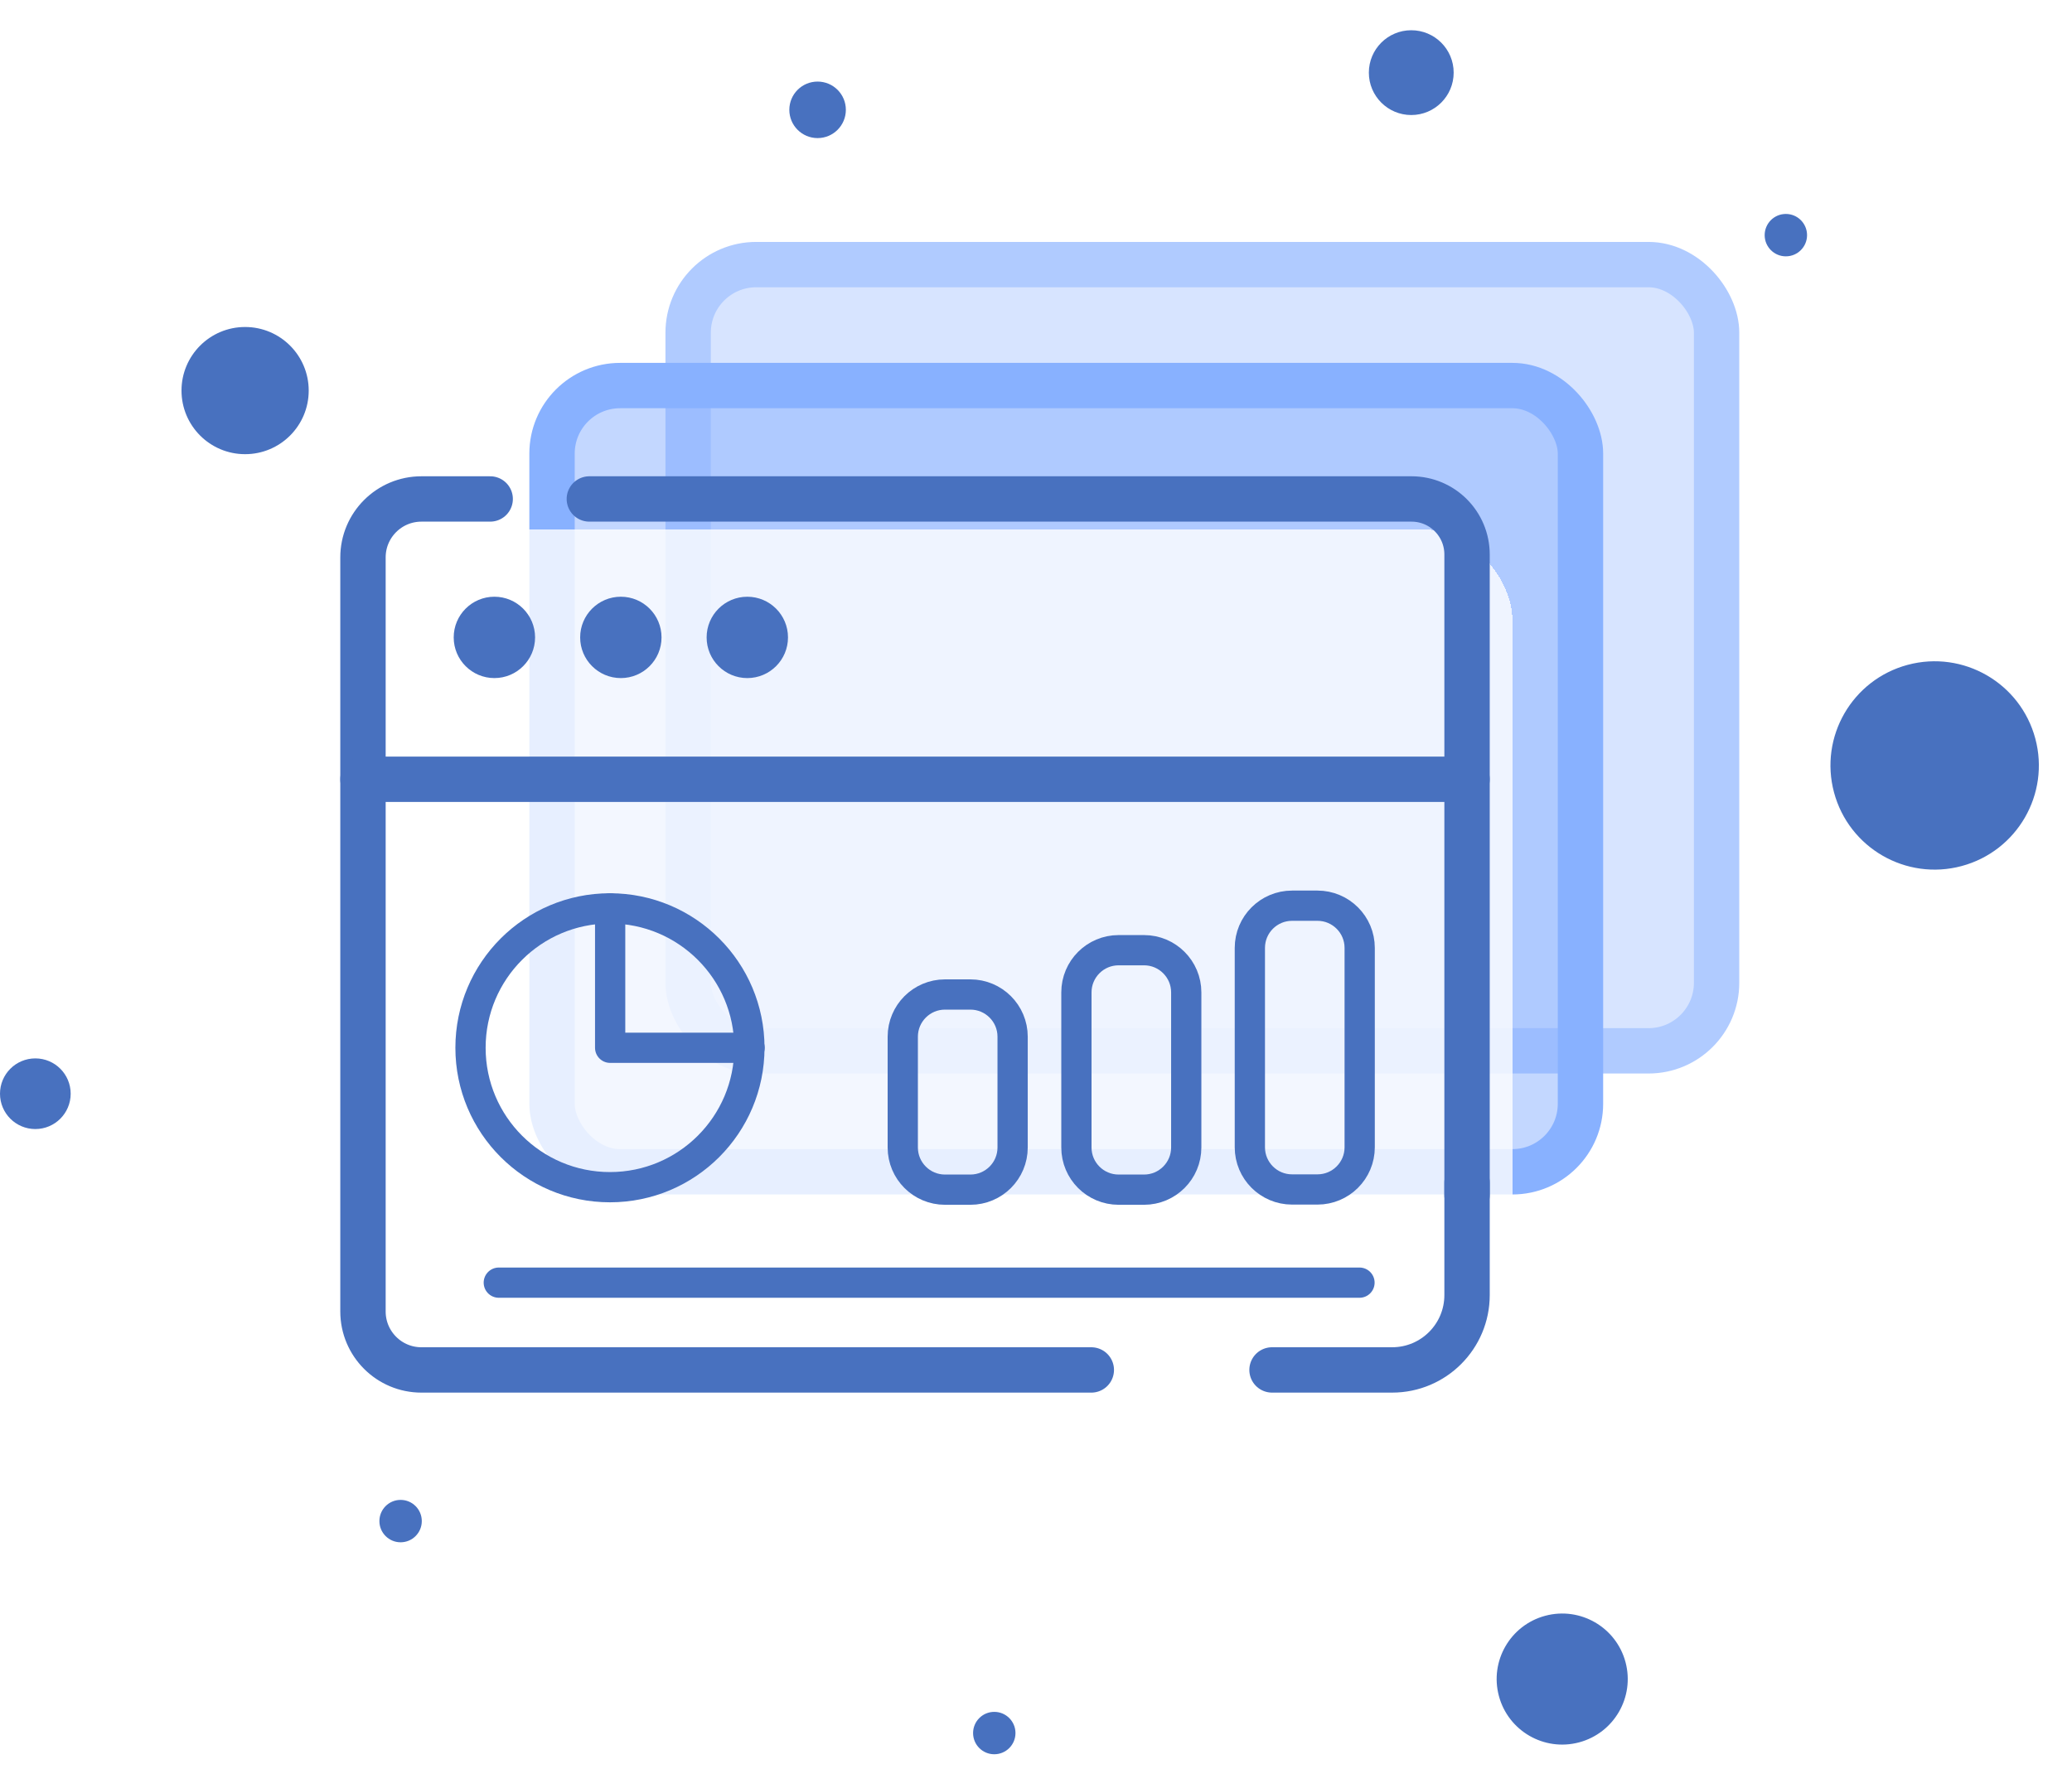 <svg width="137" height="117" viewBox="0 0 137 117" fill="none" xmlns="http://www.w3.org/2000/svg">
<g filter="url(#filter0_f_2464_17155)">
<path d="M93.312 2C91.764 2 90.508 3.255 90.508 4.804C90.508 6.352 91.764 7.608 93.312 7.608C94.861 7.608 96.116 6.352 96.116 4.804C96.116 3.255 94.861 2 93.312 2Z" fill="#4871BF"/>
</g>
<path d="M2.337 70C1.046 70 9.05991e-06 71.046 9.05991e-06 72.337C9.05991e-06 73.627 1.046 74.673 2.337 74.673C3.627 74.673 4.673 73.627 4.673 72.337C4.673 71.046 3.627 70 2.337 70Z" fill="#4871BF"/>
<g filter="url(#filter1_f_2464_17155)">
<path d="M16.206 30.038C13.883 30.038 12.001 28.155 12.001 25.833C12.001 23.51 13.883 21.627 16.206 21.627C18.529 21.627 20.412 23.51 20.412 25.833C20.412 28.155 18.529 30.038 16.206 30.038Z" fill="#4871BF"/>
</g>
<path d="M54.059 9.133C53.026 9.133 52.19 8.296 52.19 7.264C52.19 6.231 53.026 5.395 54.059 5.395C55.091 5.395 55.928 6.231 55.928 7.264C55.928 8.296 55.091 9.133 54.059 9.133Z" fill="#4871BF"/>
<path d="M118.08 16.954C117.306 16.954 116.679 16.326 116.679 15.552C116.679 14.778 117.306 14.15 118.08 14.15C118.855 14.15 119.482 14.778 119.482 15.552C119.482 16.326 118.855 16.954 118.08 16.954Z" fill="#4871BF"/>
<path d="M65.741 116.023C64.967 116.023 64.34 115.396 64.34 114.621C64.34 113.847 64.967 113.219 65.741 113.219C66.516 113.219 67.143 113.847 67.143 114.621C67.143 115.396 66.516 116.023 65.741 116.023Z" fill="#4871BF"/>
<g filter="url(#filter2_f_2464_17155)">
<path d="M26.488 102.004C25.713 102.004 25.086 101.376 25.086 100.602C25.086 99.828 25.713 99.2 26.488 99.2C27.262 99.2 27.889 99.828 27.889 100.602C27.889 101.376 27.262 102.004 26.488 102.004Z" fill="#4871BF"/>
</g>
<path d="M134.573 48.842C135.558 52.517 133.377 56.294 129.702 57.279C126.027 58.264 122.25 56.083 121.265 52.408C120.281 48.733 122.461 44.956 126.136 43.971C129.811 42.987 133.588 45.168 134.573 48.842Z" fill="#4871BF"/>
<path d="M107.478 109.928C108.097 112.24 106.725 114.616 104.414 115.235C102.102 115.855 99.726 114.483 99.107 112.171C98.487 109.86 99.859 107.483 102.171 106.864C104.482 106.245 106.859 107.617 107.478 109.928Z" fill="#4871BF"/>
<rect x="45.5" y="17.5" width="68" height="52" rx="4.5" fill="#B0CBFF" fill-opacity="0.5" stroke="#B0CBFF" stroke-width="3"/>
<rect x="36.5" y="25.5" width="68" height="52" rx="4.5" fill="#88B1FF" fill-opacity="0.5" stroke="#88B1FF" stroke-width="3"/>
<g filter="url(#filter3_d_2464_17155)">
<rect x="25" y="33" width="73" height="58" rx="6" fill="white" fill-opacity="0.8" shape-rendering="crispEdges"/>
</g>
<path d="M32.98 84.832H89.889" stroke="#4871BF" stroke-width="2" stroke-linecap="round" stroke-linejoin="round"/>
<path d="M40.33 78.518C45.422 78.518 49.55 74.39 49.55 69.298C49.55 64.206 45.422 60.078 40.33 60.078C35.238 60.078 31.11 64.206 31.11 69.298C31.11 74.39 35.238 78.518 40.33 78.518Z" stroke="#4871BF" stroke-width="2" stroke-linecap="round" stroke-linejoin="round"/>
<path d="M40.343 60.078V69.298H49.562" stroke="#4871BF" stroke-width="2" stroke-linecap="round" stroke-linejoin="round"/>
<path d="M64.162 65.774H62.483C60.941 65.774 59.691 67.024 59.691 68.565V75.891C59.691 77.432 60.941 78.682 62.483 78.682H64.162C65.704 78.682 66.954 77.432 66.954 75.891V68.565C66.954 67.024 65.704 65.774 64.162 65.774Z" stroke="#4871BF" stroke-width="2" stroke-linecap="round" stroke-linejoin="round"/>
<path d="M75.643 62.844H73.963C72.421 62.844 71.172 64.094 71.172 65.635V75.891C71.172 77.432 72.421 78.682 73.963 78.682H75.643C77.184 78.682 78.434 77.432 78.434 75.891V65.635C78.434 64.094 77.184 62.844 75.643 62.844Z" stroke="#4871BF" stroke-width="2" stroke-linecap="round" stroke-linejoin="round"/>
<path d="M87.111 59.901H85.431C83.889 59.901 82.64 61.151 82.64 62.693V75.878C82.64 77.42 83.889 78.669 85.431 78.669H87.111C88.652 78.669 89.902 77.42 89.902 75.878V62.693C89.902 61.151 88.652 59.901 87.111 59.901Z" stroke="#4871BF" stroke-width="2" stroke-linecap="round" stroke-linejoin="round"/>
<path d="M72.157 90.605H27.865C25.73 90.605 24 88.874 24 86.74V36.865C24 34.73 25.73 33 27.865 33H32.411" stroke="#4871BF" stroke-width="3" stroke-linecap="round" stroke-linejoin="round"/>
<path d="M38.967 33H93.326C95.359 33 97.001 34.642 97.001 36.675V79.036" stroke="#4871BF" stroke-width="3" stroke-linecap="round" stroke-linejoin="round"/>
<path d="M97.001 78.215V85.654C97.001 88.382 94.79 90.604 92.05 90.604H84.106" stroke="#4871BF" stroke-width="3" stroke-linecap="round" stroke-linejoin="round"/>
<path d="M24 51.541H97" stroke="#4871BF" stroke-width="3" stroke-linecap="round" stroke-linejoin="round"/>
<path d="M32.689 44.847C34.175 44.847 35.379 43.642 35.379 42.157C35.379 40.671 34.175 39.466 32.689 39.466C31.204 39.466 29.999 40.671 29.999 42.157C29.999 43.642 31.204 44.847 32.689 44.847Z" fill="#4871BF"/>
<path d="M41.05 44.847C42.536 44.847 43.74 43.642 43.74 42.157C43.74 40.671 42.536 39.466 41.05 39.466C39.565 39.466 38.36 40.671 38.36 42.157C38.36 43.642 39.565 44.847 41.05 44.847Z" fill="#4871BF"/>
<path d="M49.412 44.847C50.898 44.847 52.102 43.642 52.102 42.157C52.102 40.671 50.898 39.467 49.412 39.467C47.926 39.467 46.722 40.671 46.722 42.157C46.722 43.642 47.926 44.847 49.412 44.847Z" fill="#4871BF"/>
<defs>
<filter id="filter0_f_2464_17155" x="88.508" y="0" width="9.608" height="9.608" filterUnits="userSpaceOnUse" color-interpolation-filters="sRGB">
<feFlood flood-opacity="0" result="BackgroundImageFix"/>
<feBlend mode="normal" in="SourceGraphic" in2="BackgroundImageFix" result="shape"/>
<feGaussianBlur stdDeviation="1" result="effect1_foregroundBlur_2464_17155"/>
</filter>
<filter id="filter1_f_2464_17155" x="9.001" y="18.627" width="14.412" height="14.412" filterUnits="userSpaceOnUse" color-interpolation-filters="sRGB">
<feFlood flood-opacity="0" result="BackgroundImageFix"/>
<feBlend mode="normal" in="SourceGraphic" in2="BackgroundImageFix" result="shape"/>
<feGaussianBlur stdDeviation="1.5" result="effect1_foregroundBlur_2464_17155"/>
</filter>
<filter id="filter2_f_2464_17155" x="23.086" y="97.2" width="6.804" height="6.804" filterUnits="userSpaceOnUse" color-interpolation-filters="sRGB">
<feFlood flood-opacity="0" result="BackgroundImageFix"/>
<feBlend mode="normal" in="SourceGraphic" in2="BackgroundImageFix" result="shape"/>
<feGaussianBlur stdDeviation="1" result="effect1_foregroundBlur_2464_17155"/>
</filter>
<filter id="filter3_d_2464_17155" x="18" y="26" width="91" height="76" filterUnits="userSpaceOnUse" color-interpolation-filters="sRGB">
<feFlood flood-opacity="0" result="BackgroundImageFix"/>
<feColorMatrix in="SourceAlpha" type="matrix" values="0 0 0 0 0 0 0 0 0 0 0 0 0 0 0 0 0 0 127 0" result="hardAlpha"/>
<feOffset dx="2" dy="2"/>
<feGaussianBlur stdDeviation="4.5"/>
<feComposite in2="hardAlpha" operator="out"/>
<feColorMatrix type="matrix" values="0 0 0 0 0.096 0 0 0 0 0.223 0 0 0 0 0.463 0 0 0 0.3 0"/>
<feBlend mode="normal" in2="BackgroundImageFix" result="effect1_dropShadow_2464_17155"/>
<feBlend mode="normal" in="SourceGraphic" in2="effect1_dropShadow_2464_17155" result="shape"/>
</filter>
</defs>
</svg>
